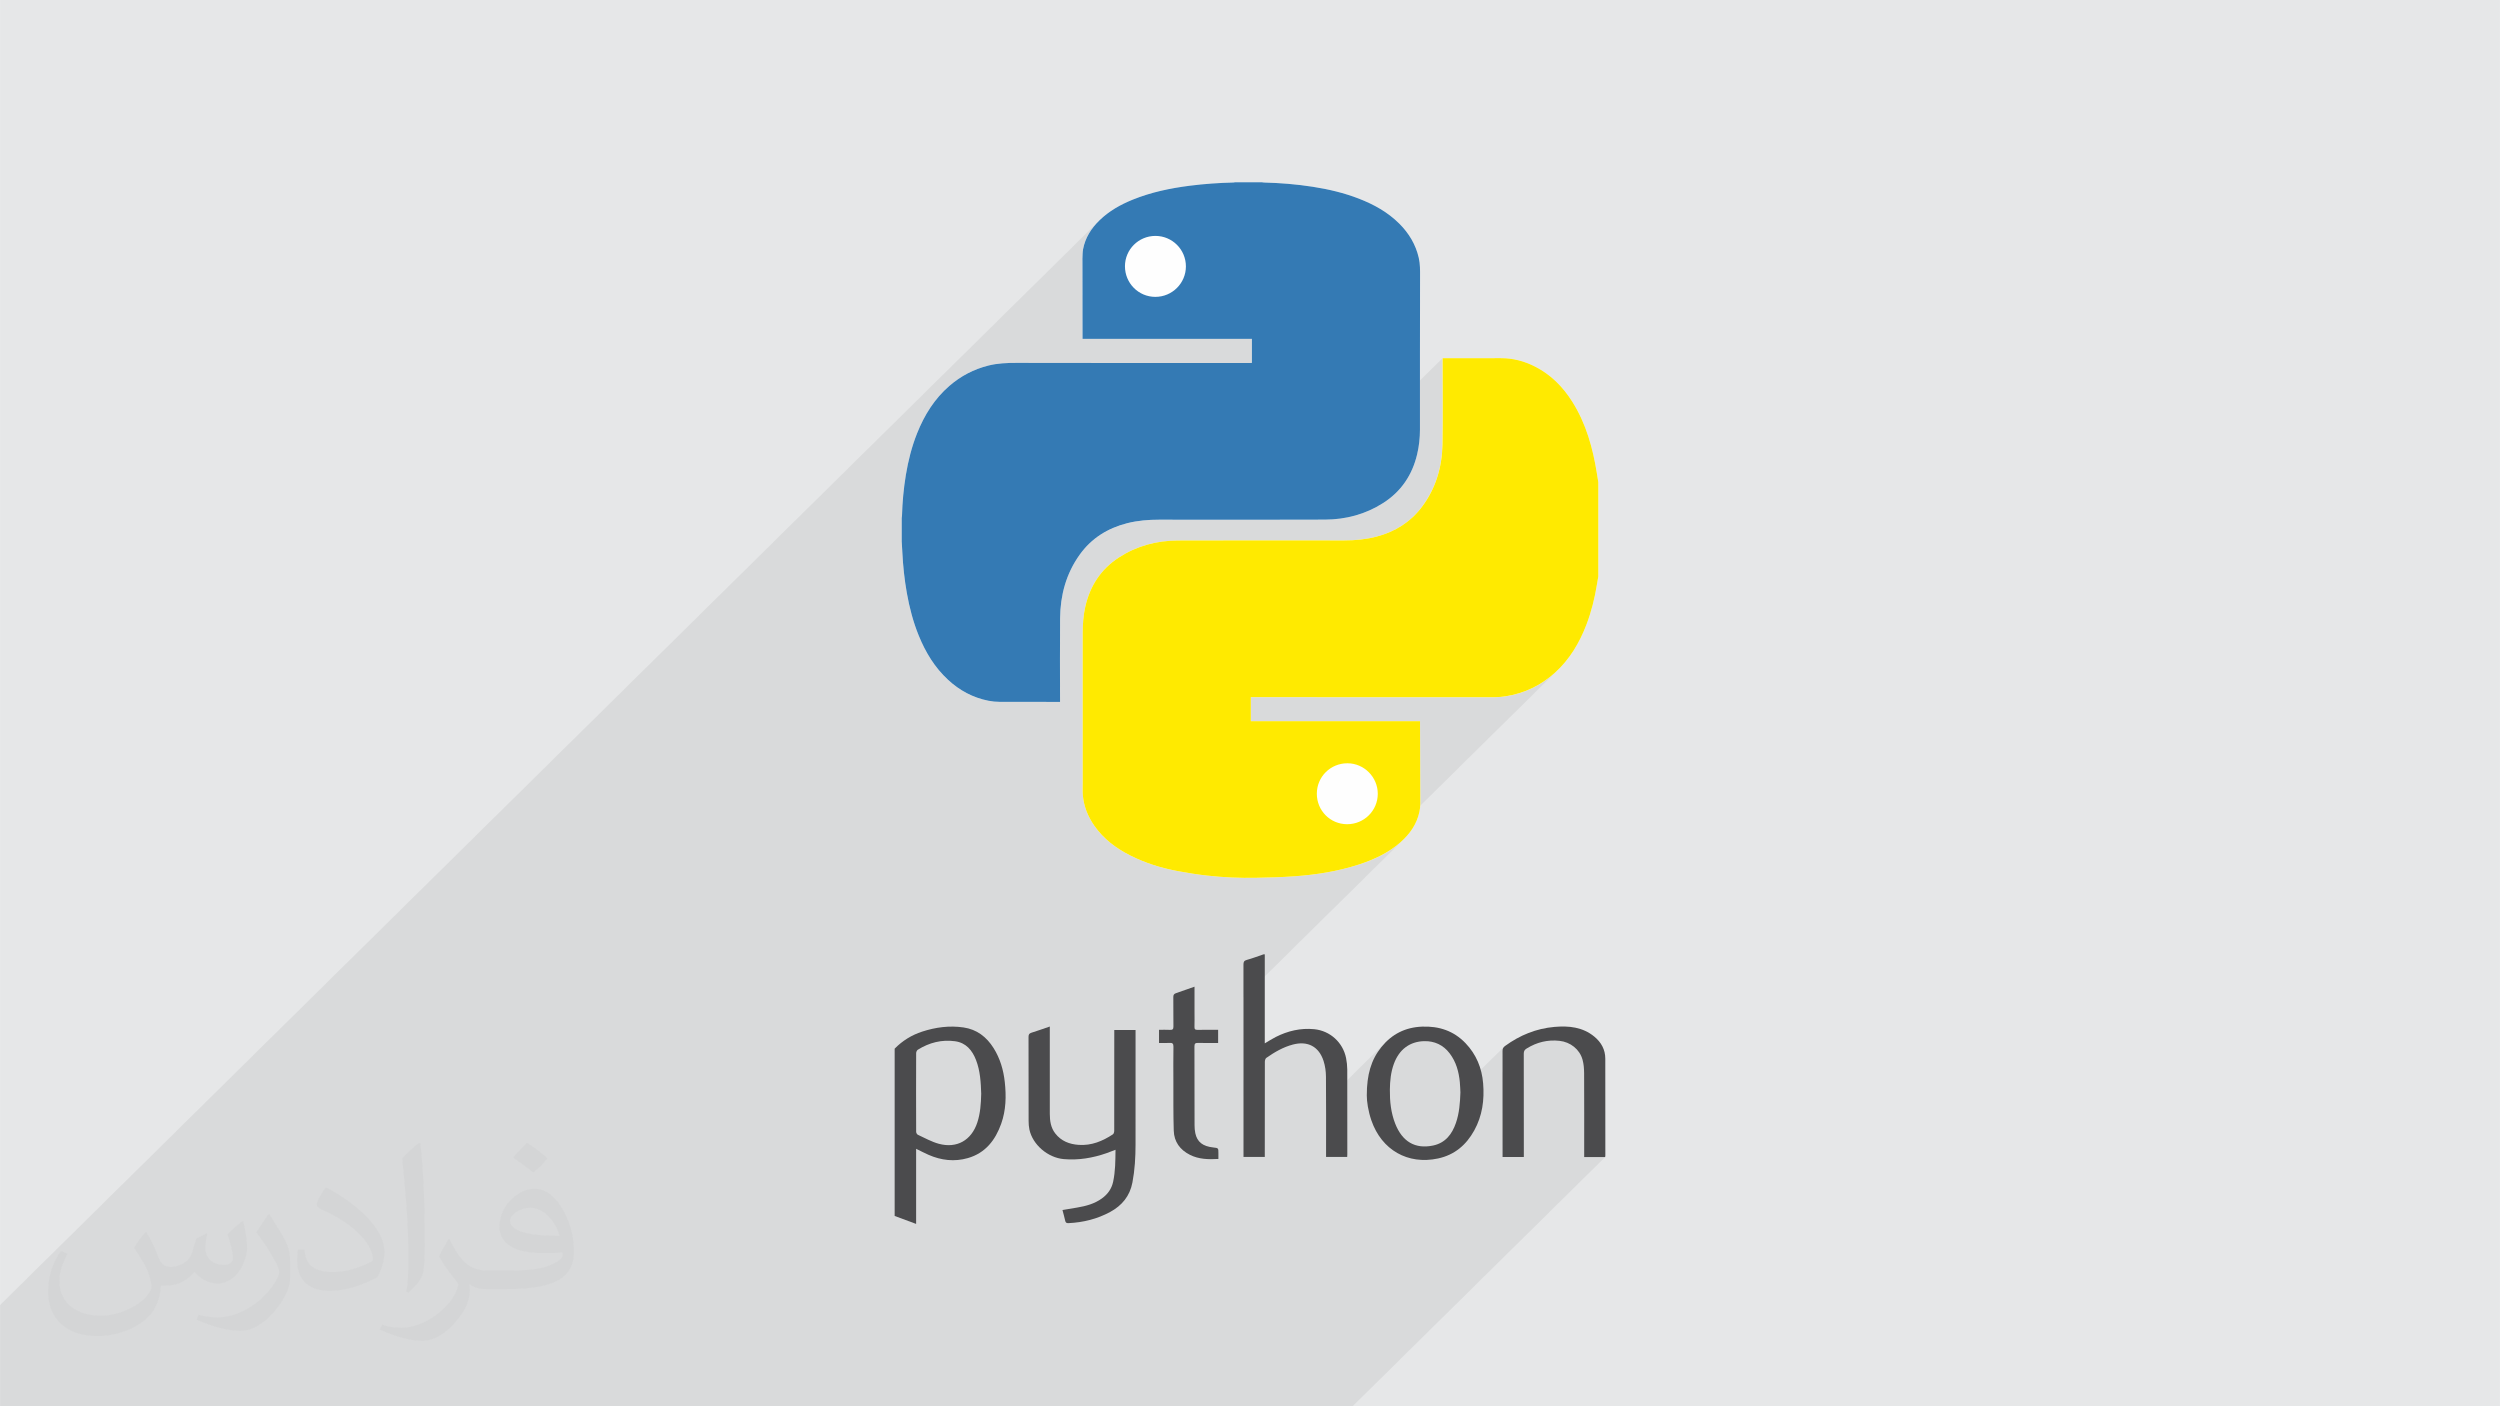 <?xml version="1.0" encoding="UTF-8"?>
<!DOCTYPE svg PUBLIC "-//W3C//DTD SVG 1.1//EN" "http://www.w3.org/Graphics/SVG/1.1/DTD/svg11.dtd">
<!-- Creator: CorelDRAW 2020 (64-Bit) -->
<svg xmlns="http://www.w3.org/2000/svg" xml:space="preserve" width="30.104mm" height="16.933mm" version="1.1" style="shape-rendering:geometricPrecision; text-rendering:geometricPrecision; image-rendering:optimizeQuality; fill-rule:evenodd; clip-rule:evenodd"
viewBox="0 0 3010.36 1693.33"
 xmlns:xlink="http://www.w3.org/1999/xlink"
 xmlns:xodm="http://www.corel.com/coreldraw/odm/2003">
 <defs>
  <style type="text/css">
   <![CDATA[
    .fil0 {fill:#E6E7E8}
    .fil2 {fill:#FEFEFE;fill-rule:nonzero}
    .fil4 {fill:#347AB4;fill-rule:nonzero}
    .fil3 {fill:#4B4B4D;fill-rule:nonzero}
    .fil5 {fill:#FFEA00;fill-rule:nonzero}
    .fil6 {fill:#373435;fill-opacity:0.031}
    .fil1 {fill:#373435;fill-opacity:0.078}
   ]]>
  </style>
 </defs>
 <g id="Layer_x0020_1">
  <g id="_2311178975296">
   <polygon class="fil0" points="-0,0 3010.36,0 3010.36,1693.33 -0,1693.33 "/>
   <path class="fil1" d="M1878.88 803.78l-239.36 236.15 3.41 -1.17 6.67 -2.55 6.54 -2.8 6.39 -3.08 6.22 -3.41 6.03 -3.76 5.82 -4.15 5.59 -4.57 4.11 -3.82 -192.95 190.37 0 3.18 0 14.22 0.01 14.22 0 14.22 0.01 14.22 0 14.22 0 14.21 0 11.49 27.05 -26.69 0.4 -0.36 3.73 -2.55 3.79 -2.45 3.85 -2.31 3.93 -2.16 4.03 -1.99 4.12 -1.78 4.24 -1.55 4.37 -1.3 6.43 -1.2 6 -0.13 5.52 0.93 5 1.98 4.43 3.01 3.83 4.04 3.17 5.05 2.48 6.04 0.69 2.29 0.58 2.33 0.5 2.37 0.4 2.4 0.31 2.41 0.23 2.42 0.14 2.42 0.06 2.4 0.09 11.52 0.05 11.51 0.02 6.24 71.53 -70.58 -4.9 5.5 -4.38 5.97 -3.69 6.25 -3.05 6.58 -2.42 6.95 -1.83 7.38 -1.27 7.84 -0.39 4.38 41.69 -41.13 4.36 -3.87 4.9 -3.09 5.44 -2.28 5.96 -1.44 6.46 -0.57 4.5 0.16 4.32 0.63 4.14 1.11 3.93 1.59 3.72 2.07 3.49 2.54 3.25 3.03 2.98 3.51 2.74 3.95 2.34 4.09 1.96 4.23 1.63 4.35 1.31 4.46 1.03 4.56 0.77 4.65 0.54 4.72 0.13 1.5 0.1 1.5 0.09 1.5 0.08 1.51 0.07 1.5 0.06 1.51 0.01 0.16 52.56 -51.86 -0.55 0.65 -0.43 0.69 -0.33 0.74 -0.23 0.81 -0.13 0.89 -0.04 0.99 0.02 7.73 0.01 7.72 0.01 7.73 0 2.2 27.48 -27.11 0.73 -0.6 0.85 -0.57 4.62 -2.63 4.7 -2.22 4.8 -1.8 4.89 -1.38 5 -0.95 5.09 -0.51 5.21 -0.08 5.32 0.37 4.77 0.87 4.54 1.52 4.23 2.12 3.85 2.68 3.4 3.2 2.89 3.69 2.3 4.14 1.65 4.54 0.48 1.95 0.41 1.98 0.32 2.01 0.25 2.02 0.19 2.03 0.13 2.04 0.08 2.04 0.03 2.02 0.05 12.05 0.03 12.05 0.02 12.05 0 12.05 0 12.05 -0.01 12.05 -0.01 12.05 0 12.05 0 0.57 0 0.57 0 0.58 0 0.58 0 0.58 0 0.59 0 0.6 0 0.61 3.22 0 3.18 0 3.15 0 3.14 0 3.13 0 3.13 0 3.14 0 3.17 0 -304.09 300.01 -1628.76 0 0 -121.79 1323.97 -1306.23 -3.61 3.72 -3.34 3.88 -3.03 4.05 -2.71 4.24 -2.36 4.44 -1.99 4.64 -1.6 4.86 -1.18 5.08 -0.23 1.43 -0.16 1.44 -0.11 1.45 -0.07 1.46 -0.05 1.47 -0.05 1.46 -0.04 1.47 -0.07 1.46 -0.01 0.31 -0.01 0.31 0.01 0.32 0.01 0.31 0.01 0.32 0.01 0.31 0.01 0.32 0 0.31 0.01 11.35 0.02 11.35 0.01 11.34 0.01 7.44 61.9 -61.07 -4.47 5.4 -3.39 6.2 -2.14 6.86 -0.75 7.36 0.73 7.44 2.13 6.92 3.36 6.26 4.46 5.46 5.41 4.5 6.21 3.4 6.87 2.15 7.38 0.76 7.41 -0.74 6.9 -2.13 6.26 -3.38 5.45 -4.48 -62.17 61.34 12.24 0 12.74 0 12.75 0 12.74 0 12.74 0 12.74 0 12.74 0 12.75 0 12.75 0 12.75 0 12.75 0 12.76 0 0 3.63 0 3.61 0 3.6 0 3.59 0 3.6 0 3.61 0 3.62 0 3.64 -376.04 371 4.38 4.93 5.79 5.72 2 1.74 168.11 -165.86 6.5 -5.67 6.95 -5.01 7.38 -4.36 7.8 -3.73 8.2 -3.13 8.59 -2.53 4.78 -1.12 4.81 -0.92 4.83 -0.74 4.84 -0.58 4.87 -0.42 4.88 -0.29 4.89 -0.16 4.91 -0.05 12.48 0.01 12.47 0.01 12.48 0.02 12.48 0.01 12.47 0.02 12.48 0.01 12.47 0.01 12.48 0 12.48 0.01 12.47 -0.01 12.48 0 6.76 -0.01 197.21 -194.57 0 0.38 0 0.37 0 0.35 0 0.35 0 0.34 0 0.34 0 0.33 0 0.33 0.02 12.63 0.05 12.64 0.05 12.64 0.04 12.63 0.02 12.64 -0.04 12.63 -0.11 12.63 -0.19 12.63 -0.53 10.2 -1.22 10.01 -1.92 9.8 -2.66 9.57 -3.42 9.33 -4.21 9.07 -5.01 8.79 -5.85 8.49 -5.38 6.54 -5.8 5.92 -380.37 375.27 1.34 1.78 4.7 5.38 5.03 4.97 0.74 0.64 173.77 -171.45 0.3 0 0.3 0 0.29 0 0.29 0 0.29 0 0.29 0 0.28 0 0.28 0 17.54 0 17.53 0 17.54 0 17.53 -0.01 17.54 0 17.53 0 17.54 0 17.54 0 17.53 0 17.54 0.01 17.53 0 17.54 0.01 17.53 0.01 17.54 0.02 17.53 0.02 17.54 0.02 2.94 0.01 2.93 0.01 2.93 -0.02 2.92 -0.05 2.92 -0.11 2.92 -0.18 2.92 -0.28 2.91 -0.39 8.45 -1.6 8.19 -2.17 7.91 -2.73 7.65 -3.3 7.38 -3.85 7.11 -4.43 6.83 -4.98 6.57 -5.56 6.33 -6.17zm-487.59 -519.7l0 0z"/>
   <g>
    <path class="fil2" d="M1085.78 651.91c0,-9.37 0,-18.74 0,-28.1 0.11,-0.89 0.3,-1.78 0.33,-2.67 0.46,-16.49 1.97,-32.87 4.65,-49.15 2.85,-17.23 7.1,-34.09 13.59,-50.33 8.74,-21.88 20.91,-41.46 38.91,-57.03 13.68,-11.85 29.33,-20.02 46.86,-24.42 11.01,-2.76 22.22,-3.25 33.62,-3.22 93.86,0.23 187.72,0.13 281.58,0.13 0.73,0 1.46,-0.08 2.13,-0.12 0,-9.74 0,-19.2 0,-28.9 -68.05,0 -135.93,0 -203.93,0 0,-1.14 0,-2.04 0,-2.94 -0.04,-30.27 -0.08,-60.53 -0.12,-90.79 0,-0.84 -0.08,-1.68 -0.03,-2.51 0.22,-3.89 0.07,-7.85 0.78,-11.64 2.58,-13.87 9.83,-25.21 19.82,-34.91 11.49,-11.17 25.18,-18.87 39.9,-24.84 22.11,-8.97 45.24,-13.8 68.82,-16.81 17.47,-2.23 35.01,-3.44 52.62,-3.87 0.61,-0.02 1.23,-0.19 1.84,-0.29 10.76,0 21.53,0 32.29,0 0.83,0.11 1.65,0.3 2.47,0.32 19.71,0.49 39.32,2.07 58.8,5.11 19.05,2.97 37.74,7.36 55.74,14.36 17.98,6.98 34.61,16.2 48.42,29.94 11.63,11.58 19.82,25.14 23.52,41.24 1.72,7.48 1.58,15.04 1.56,22.68 -0.17,61.44 -0.1,122.88 -0.12,184.32 0,9.94 -1.07,19.78 -3.35,29.47 -5.89,25.05 -19.26,44.96 -41.05,58.86 -21.28,13.57 -44.89,19.83 -69.88,19.94 -66.55,0.31 -133.09,0.13 -199.63,0.08 -13.11,0 -26.08,1.03 -38.81,4.28 -23.41,5.98 -42.84,18.07 -57.02,37.85 -16.37,22.84 -23.32,48.78 -23.6,76.54 -0.32,32.78 -0.06,65.56 -0.06,98.34 0,0.75 0,1.5 0,2.42 -1.02,0 -1.77,-0.01 -2.53,0 -23.42,0 -46.84,0.07 -70.25,-0.06 -4.51,-0.02 -9.09,-0.47 -13.51,-1.35 -18.59,-3.7 -34.69,-12.35 -48.56,-25.19 -16.05,-14.85 -27.06,-33.06 -35.24,-53.13 -6.76,-16.58 -11.25,-33.81 -14.38,-51.41 -2.85,-16.04 -4.57,-32.19 -5.39,-48.44 -0.24,-4.59 -0.53,-9.17 -0.79,-13.76zm838.81 -71.3c0,37.89 0,75.77 0,113.66 -0.56,3.21 -1.14,6.42 -1.66,9.64 -2.69,16.48 -6.65,32.62 -12.62,48.23 -8.42,21.99 -20.16,41.83 -37.76,57.81 -17.15,15.57 -37.19,25.09 -60.09,28.62 -7.77,1.2 -15.55,1.02 -23.39,1.01 -93.52,-0.13 -187.05,-0.08 -280.57,-0.08 -0.75,0 -1.51,0 -2.32,0 0,9.74 0,19.26 0,28.93 67.94,0 135.72,0 203.76,0 0,0.89 0,1.63 0,2.38 0.13,32.23 0.29,64.45 0.33,96.67 0.01,3.39 -0.37,6.85 -1.08,10.17 -3.23,15 -11.66,26.85 -23,36.79 -14.59,12.78 -31.82,20.7 -50.05,26.65 -25.14,8.2 -51.09,12.22 -77.36,14.14 -15.38,1.12 -30.84,1.48 -46.27,1.8 -19.65,0.4 -39.28,-0.45 -58.8,-2.64 -11.84,-1.32 -23.63,-3.2 -35.35,-5.38 -19.93,-3.72 -39.21,-9.67 -57.36,-18.86 -17.19,-8.69 -32.31,-19.94 -43.4,-35.98 -7.62,-11.03 -12.58,-23.14 -13.72,-36.58 -0.42,-4.92 -0.13,-9.89 -0.13,-14.84 -0.01,-60.12 0.01,-120.23 -0.02,-180.34 -0.01,-10.64 0.75,-21.2 3.08,-31.61 5.66,-25.17 18.78,-45.35 40.51,-59.49 21.53,-14 45.55,-20.33 71,-20.44 66.68,-0.27 133.37,-0.11 200.05,-0.07 13.39,0 26.6,-1.22 39.57,-4.7 22.03,-5.9 40.45,-17.35 54.21,-35.65 16.73,-22.24 24.29,-47.82 24.82,-75.26 0.65,-33.67 0.16,-67.38 0.16,-101.07 0,-0.88 0,-1.76 0,-2.79 1.11,0 1.94,0 2.76,0 22.44,0 44.88,0.07 67.32,-0.03 14.54,-0.07 28.14,3.53 41.02,10.05 19.24,9.73 33.8,24.51 45.16,42.58 16.59,26.41 24.66,55.77 29.51,86.21 0.56,3.49 1.13,6.98 1.69,10.47z"/>
    <g>
     <path class="fil3" d="M1077.28 1262.78c9.39,-9.56 20.46,-16.42 33.2,-20.56 16.21,-5.27 32.8,-7.46 49.73,-4.99 16,2.34 27.69,11.33 36.2,24.85 7.87,12.52 11.88,26.3 13.48,40.85 1.87,17.01 1.5,33.92 -4.31,50.22 -7.07,19.82 -19.02,35.34 -40.18,41.41 -16.15,4.64 -32.03,2.75 -47.33,-3.94 -4.92,-2.15 -9.68,-4.68 -14.94,-7.25 0,30.18 0,60.02 0,90.45 -8.97,-3.32 -17.41,-6.45 -25.85,-9.58 0,-67.15 0,-134.3 0,-201.46zm104.23 54.3l0 0c-0.46,-13.68 -1.16,-27.5 -6.25,-40.63 -4.57,-11.8 -12.08,-20.8 -25.25,-22.61 -16.05,-2.21 -31.06,1.65 -44.79,10.19 -1.13,0.69 -2.05,2.7 -2.05,4.1 -0.12,31.6 -0.12,63.2 0,94.79 0,1.22 1.01,3.07 2.05,3.55 8.29,3.82 16.41,8.43 25.12,10.82 21.79,5.97 39.45,-4.18 46.47,-25.59 3.67,-11.19 4.41,-22.78 4.7,-34.62z"/>
     <path class="fil3" d="M1522.98 1149.22c0,35.59 0,71.18 0,107.17 4.68,-2.74 8.77,-5.43 13.1,-7.62 14.61,-7.4 30.03,-11.06 46.49,-9.43 19.01,1.89 34.53,15.89 38.31,34.81 0.9,4.54 1.41,9.24 1.43,13.87 0.12,33.96 0.06,67.92 0.06,101.88 0,1.02 -0.09,2.03 -0.14,3.29 -8.42,0 -16.64,0 -25.45,0 0,-1.46 0,-2.95 0,-4.45 0,-30.72 0.16,-61.44 -0.13,-92.15 -0.06,-6.38 -0.95,-13.01 -2.91,-19.04 -5.65,-17.43 -19.16,-24.37 -36.86,-19.72 -11.82,3.11 -22.18,9.17 -32.06,16.09 -1.12,0.8 -1.75,3.03 -1.75,4.6 -0.1,36.55 -0.08,73.1 -0.08,109.66 0,1.55 0,3.1 0,4.96 -8.47,0 -16.8,0 -25.62,0 0,-1.38 0,-2.75 0,-4.13 0,-75.83 0.02,-151.66 -0.06,-227.49 0,-3.17 0.68,-4.71 4.04,-5.63 6.79,-1.86 13.39,-4.41 20.07,-6.67 0.52,0 1.04,0 1.56,0z"/>
     <path class="fil3" d="M1341.74 1240.28c8.64,0 16.88,0 25.63,0 0,1.49 0,2.87 0,4.24 0,44.6 0.03,89.19 -0.02,133.78 -0.02,15.29 -0.88,30.51 -3.75,45.6 -3.11,16.4 -12.58,27.8 -26.86,35.54 -15.62,8.47 -32.44,12.59 -50.14,13.45 -2.42,0.12 -3.47,-0.62 -3.97,-2.94 -0.91,-4.14 -2.08,-8.23 -3.27,-12.86 5.99,-1 11.78,-1.97 17.57,-2.95 10.66,-1.79 20.98,-4.53 29.91,-11.01 6.95,-5.04 11.69,-11.51 13.53,-20.1 2.68,-12.51 2.73,-25.16 2.85,-38.49 -3.88,1.47 -7.3,2.85 -10.77,4.07 -16.68,5.82 -33.78,8.71 -51.48,7.18 -19.2,-1.65 -37.46,-17.25 -41.43,-35.6 -0.73,-3.38 -0.95,-6.93 -0.96,-10.41 -0.07,-33.7 -0.01,-67.41 -0.1,-101.11 0,-2.71 0.64,-4.19 3.41,-5.05 7.25,-2.25 14.4,-4.83 22.21,-7.49 0,1.93 0,3.42 0,4.9 0,33.44 -0.02,66.89 0.01,100.33 0.01,8.41 1.17,16.57 6.53,23.48 7.16,9.26 17.09,13.06 28.38,13.81 15.29,1.03 28.65,-4.51 41.09,-12.72 1.02,-0.68 1.57,-2.78 1.57,-4.23 0.08,-38.88 0.06,-77.77 0.06,-116.66 0,-1.52 0,-3.04 0,-4.76z"/>
     <path class="fil3" d="M1645.82 1319.03c0,-24.58 5.01,-42.66 17.62,-58.25 12.62,-15.61 28.91,-23.76 49,-24.53 20.33,-0.78 38.07,5.07 52.3,19.96 12.93,13.53 19.66,29.86 21.18,48.42 1.62,19.89 -0.95,39.02 -10.75,56.71 -9.69,17.47 -23.69,29.43 -43.67,33.7 -36.25,7.75 -67.81,-10.21 -80.12,-45.76 -3.93,-11.36 -5.61,-23.08 -5.56,-30.25zm112.73 -3.6l0 0c-0.22,-4.01 -0.31,-8.04 -0.68,-12.03 -1.17,-12.69 -4.46,-24.68 -12.32,-35.01 -7.6,-10 -18.12,-14.86 -30.33,-14.64 -17.89,0.33 -30.55,10.28 -36.76,27.22 -3.71,10.12 -4.73,20.62 -4.85,31.28 -0.14,13.95 1.27,27.63 6.4,40.76 8.51,21.75 24.03,30.9 45.55,26.42 14.94,-3.12 22.91,-13.66 27.6,-27.25 4.1,-11.89 4.95,-24.29 5.39,-36.75z"/>
     <path class="fil3" d="M1932.85 1393.32c-8.48,0 -16.62,0 -25.26,0 0,-1.64 0,-3.16 0,-4.68 0,-32.13 0.08,-64.27 -0.08,-96.4 -0.03,-5.38 -0.48,-10.94 -1.89,-16.09 -3.45,-12.62 -14.65,-21.32 -27.63,-22.76 -14.34,-1.59 -27.43,1.65 -39.63,9.2 -2.44,1.51 -3.52,3.09 -3.51,6.12 0.12,39.91 0.08,79.82 0.08,119.74 0,1.52 0,3.05 0,4.78 -8.57,0 -16.81,0 -25.61,0 0,-1.39 0,-2.76 0,-4.12 0,-41.21 0.03,-82.42 -0.06,-123.62 -0.01,-2.78 0.9,-4.37 3.15,-6 17.76,-12.93 37.43,-20.96 59.32,-22.89 17.23,-1.52 33.98,0.07 48.09,11.7 8.3,6.85 13.18,15.57 13.2,26.54 0.06,38.87 0.06,77.75 0.06,116.62 0,0.5 -0.12,1 -0.23,1.86z"/>
     <path class="fil3" d="M1467.15 1395.59c-12.16,0.68 -23.59,0.43 -34.27,-4.95 -11.96,-6.02 -19.09,-15.7 -19.51,-29.07 -0.63,-19.81 -0.38,-39.64 -0.45,-59.46 -0.04,-13.86 -0.14,-27.73 0.08,-41.59 0.06,-3.83 -1.15,-4.93 -4.82,-4.66 -4.09,0.31 -8.23,0.07 -12.55,0.07 0,-5.36 0,-10.35 0,-15.85 4.44,0 8.8,-0.19 13.14,0.06 3.18,0.19 4.27,-0.77 4.21,-4.07 -0.18,-11.79 0.02,-23.58 -0.13,-35.37 -0.04,-2.66 0.8,-3.94 3.29,-4.77 7.31,-2.44 14.56,-5.08 22.24,-7.79 0,10.68 0,20.9 0,31.12 0,5.71 0.14,11.41 -0.05,17.1 -0.1,2.86 0.72,3.85 3.69,3.79 8.15,-0.19 16.31,-0.07 24.8,-0.07 0,5.27 0,10.34 0,15.85 -8.1,0 -16.09,0.15 -24.08,-0.07 -3.3,-0.09 -4.45,0.67 -4.44,4.24 0.15,31.61 0.06,63.22 0.13,94.84 0,3.22 0.24,6.51 0.91,9.64 2.25,10.58 8.92,15.77 21.57,17.18 6.24,0.69 6.24,0.69 6.24,6.87 0,2.19 0,4.38 0,6.96z"/>
    </g>
    <g>
     <path class="fil4" d="M1085.78 651.91c0,-9.37 0,-18.74 0,-28.1 0.11,-0.89 0.3,-1.78 0.33,-2.67 0.46,-16.49 1.97,-32.87 4.65,-49.15 2.85,-17.23 7.1,-34.09 13.59,-50.33 8.74,-21.88 20.91,-41.46 38.91,-57.03 13.68,-11.85 29.33,-20.02 46.86,-24.42 11.01,-2.76 22.22,-3.25 33.62,-3.22 93.86,0.23 187.72,0.13 281.58,0.13 0.73,0 1.46,-0.08 2.13,-0.12 0,-9.74 0,-19.2 0,-28.9 -68.05,0 -135.93,0 -203.93,0 0,-1.14 0,-2.04 0,-2.94 -0.04,-30.27 -0.08,-60.53 -0.12,-90.79 0,-0.84 -0.08,-1.68 -0.03,-2.51 0.22,-3.89 0.07,-7.85 0.78,-11.64 2.58,-13.87 9.83,-25.21 19.82,-34.91 11.49,-11.17 25.18,-18.87 39.9,-24.84 22.11,-8.97 45.24,-13.8 68.82,-16.81 17.47,-2.23 35.01,-3.44 52.62,-3.87 0.61,-0.02 1.23,-0.19 1.84,-0.29 10.76,0 21.53,0 32.29,0 0.83,0.11 1.65,0.3 2.47,0.32 19.71,0.49 39.32,2.07 58.8,5.11 19.05,2.97 37.74,7.36 55.74,14.36 17.98,6.98 34.61,16.2 48.42,29.94 11.63,11.58 19.82,25.14 23.52,41.24 1.72,7.48 1.58,15.04 1.56,22.68 -0.17,61.44 -0.1,122.88 -0.12,184.32 0,9.94 -1.07,19.78 -3.35,29.47 -5.89,25.05 -19.26,44.96 -41.05,58.86 -21.28,13.57 -44.89,19.83 -69.88,19.94 -66.55,0.31 -133.09,0.13 -199.63,0.08 -13.11,0 -26.08,1.03 -38.81,4.28 -23.41,5.98 -42.84,18.07 -57.02,37.85 -16.37,22.84 -23.32,48.78 -23.6,76.54 -0.32,32.78 -0.06,65.56 -0.06,98.34 0,0.75 0,1.5 0,2.42 -1.02,0 -1.77,-0.01 -2.53,0 -23.42,0 -46.84,0.07 -70.25,-0.06 -4.51,-0.02 -9.09,-0.47 -13.51,-1.35 -18.59,-3.7 -34.69,-12.35 -48.56,-25.19 -16.05,-14.85 -27.06,-33.06 -35.24,-53.13 -6.76,-16.58 -11.25,-33.81 -14.38,-51.41 -2.85,-16.04 -4.57,-32.19 -5.39,-48.44 -0.24,-4.59 -0.53,-9.17 -0.79,-13.76zm305.51 -367.83l0 0c-20.26,0.01 -36.67,16.34 -36.69,36.52 -0.02,20.38 16.31,36.86 36.55,36.89 20.29,0.03 36.82,-16.42 36.85,-36.65 0.03,-20.28 -16.42,-36.76 -36.71,-36.76z"/>
     <path class="fil5" d="M1924.59 580.61c0,37.89 0,75.77 0,113.66 -0.56,3.21 -1.14,6.42 -1.66,9.64 -2.69,16.48 -6.65,32.62 -12.62,48.23 -8.42,21.99 -20.16,41.83 -37.76,57.81 -17.15,15.57 -37.19,25.09 -60.09,28.62 -7.77,1.2 -15.55,1.02 -23.39,1.01 -93.52,-0.13 -187.05,-0.08 -280.57,-0.08 -0.75,0 -1.51,0 -2.32,0 0,9.74 0,19.26 0,28.93 67.94,0 135.72,0 203.76,0 0,0.89 0,1.63 0,2.38 0.13,32.23 0.29,64.45 0.33,96.67 0.01,3.39 -0.37,6.85 -1.08,10.17 -3.23,15 -11.66,26.85 -23,36.79 -14.59,12.78 -31.82,20.7 -50.05,26.65 -25.14,8.2 -51.09,12.22 -77.36,14.14 -15.38,1.12 -30.84,1.48 -46.27,1.8 -19.65,0.4 -39.28,-0.45 -58.8,-2.64 -11.84,-1.32 -23.63,-3.2 -35.35,-5.38 -19.93,-3.72 -39.21,-9.67 -57.36,-18.86 -17.19,-8.69 -32.31,-19.94 -43.4,-35.98 -7.62,-11.03 -12.58,-23.14 -13.72,-36.58 -0.42,-4.92 -0.13,-9.89 -0.13,-14.84 -0.01,-60.12 0.01,-120.23 -0.02,-180.34 -0.01,-10.64 0.75,-21.2 3.08,-31.61 5.66,-25.17 18.78,-45.35 40.51,-59.49 21.53,-14 45.55,-20.33 71,-20.44 66.68,-0.27 133.37,-0.11 200.05,-0.07 13.39,0 26.6,-1.22 39.57,-4.7 22.03,-5.9 40.45,-17.35 54.21,-35.65 16.73,-22.24 24.29,-47.82 24.82,-75.26 0.65,-33.67 0.16,-67.38 0.16,-101.07 0,-0.88 0,-1.76 0,-2.79 1.11,0 1.94,0 2.76,0 22.44,0 44.88,0.07 67.32,-0.03 14.54,-0.07 28.14,3.53 41.02,10.05 19.24,9.73 33.8,24.51 45.16,42.58 16.59,26.41 24.66,55.77 29.51,86.21 0.56,3.49 1.13,6.98 1.69,10.47zm-302.45 411.89l0 0c20.35,0.04 36.84,-16.28 36.91,-36.54 0.06,-20.12 -16.44,-36.79 -36.48,-36.84 -20.43,-0.04 -36.83,16.18 -36.91,36.51 -0.08,20.46 16.11,36.83 36.48,36.87z"/>
    </g>
   </g>
   <path class="fil6" d="M176.05 1483.81c5.75,8.72 9.44,17.09 13.13,26.34 2.67,5.4 4.1,15.52 16.83,15.52 3.69,0 9.02,-1.22 13.74,-3.84 5.34,-2.79 9.44,-6.98 11.49,-13.43l5.13 -17.09 12.31 -6.1 0.82 0.87c-1.64,6.45 -2.05,12.56 -2.05,17.44 0,14.3 12.31,19.71 22.16,19.71 5.75,0 10.87,-2.8 10.87,-8.03 0,-6.8 -2.87,-18.31 -6.56,-28.6 5.74,-5.75 11.49,-11.51 18.05,-16.21l1.03 0.52c2.87,12.2 4.51,24.24 4.51,32.26 0,7.85 -3.49,16.57 -6.36,22.32 -5.95,11.16 -16.41,20.06 -29.13,20.06 -9.64,0 -20.32,-4.88 -27.7,-13.78l-0.41 0c-6.98,8.55 -17.65,16.39 -34.88,16.39l-5.33 0c-0.83,11.34 -3.29,19.36 -6.98,26.51 -10.26,20.06 -40.63,34.18 -69.15,34.18 -39.8,0 -59.7,-23.01 -59.7,-53.53 0,-18.84 6.15,-36.45 15.59,-48.84l7.8 3.14c-5.95,11.34 -9.85,22.15 -9.85,32.62 0,28.59 23.19,42.2 50.06,42.2 24.83,0 55.61,-15.87 61.15,-34.18 -2.05,-20.06 -9.65,-29.48 -21.14,-47.79 3.49,-6.1 8.01,-12.21 13.54,-18.66l1.03 0zm458.39 -107.78c8.41,5.24 16.62,11.52 24.62,18.67 -4.51,6.27 -10.05,12.03 -17.03,17.09 -8,-6.46 -16,-12.04 -24.21,-17.96 5.54,-6.28 11.08,-12.39 16.62,-17.8zm4.31 78.31c-13.54,0 -24.62,8.89 -24.62,15.52 0,14.13 27.08,18.49 59.5,18.31 -4.11,-16.57 -18.26,-33.83 -34.88,-33.83zm-30.37 75.69c17.65,0 33.04,-0.53 44.73,-3.49 13.13,-3.31 24.21,-9.94 24.21,-14.47 0,-1.23 0,-2.62 -0.41,-3.84 -7.39,0.7 -15.8,0.7 -23.19,0.7 -23.79,0 -42.06,-5.41 -49.24,-18.84 -1.84,-3.66 -3.07,-7.85 -3.07,-12.56 0,-12.9 5.54,-25.63 15.39,-34.35 8.2,-7.15 17.23,-11.69 26.46,-11.69 16.62,0 29.96,13.43 39.19,34.53 5.13,11.51 8.62,24.77 8.62,41.51 0,11.16 -3.08,20.58 -10.06,27.55 -12.92,12.56 -36.72,17.27 -73.24,17.27l-16.62 0 0 0 -4.31 0c-9.02,0 -15.59,-1.57 -20.72,-5.58l-0.82 0c0.2,2.09 0.41,4.19 0.41,6.1 0,8.2 -2.67,18.66 -8.21,27.03 -16.21,24.25 -33.85,34.71 -49.03,34.71 -15.39,0 -34.27,-5.93 -51.29,-13.6l3.07 -5.93c5.54,2.27 13.13,3.83 23.59,3.83 27.5,0 63.61,-26.51 68.12,-52.32 -1.02,-2.09 -2.87,-4.88 -5.54,-7.84 -8,-9.59 -13.13,-17.62 -17.85,-25.99 4.11,-8.02 7.8,-14.47 11.29,-20.23l1.43 -0.17c11.7,23.89 22.37,37.67 46.17,37.67l3.69 0 0 0 17.23 0zm-119.04 25.29c2.05,-10.99 2.25,-23.37 2.25,-34.89l0 -17.09c0,-31.91 -4.1,-78.3 -7.38,-108.47 5.74,-6.28 13.75,-13.6 20.11,-18.49l1.84 0.53c4.31,38.01 5.34,82.14 5.34,122.77 0,10.64 -0.41,21.1 -1.44,28.78 -0.61,9.59 -6.15,16.92 -18.06,28.07l-2.66 -1.21zm-122.54 -50.41c0.62,15 8,26.86 33.65,26.86 16.01,0 29.55,-4.19 44.52,-11.34 2.67,-1.21 4.11,-2.79 4.11,-4.18 0,-9.42 -7.18,-21.8 -19.29,-33.14 -11.69,-10.63 -27.29,-20.05 -41.85,-26.33 -4.93,-2.09 -6.57,-4.36 -6.57,-6.45 0,-4.36 5.75,-13.43 10.47,-19.88l1.64 -0.18c16.62,8.72 35.28,21.63 49.03,36.1 12.52,13.26 20.31,26.68 20.31,41.33 0,10.82 -3.28,21.11 -8.61,30.52 -18.26,9.25 -37.75,16.22 -57.04,16.22 -23.39,0 -39.39,-10.98 -39.39,-36.8 0,-2.79 0,-7.14 1.02,-12.73l8 0zm-42.33 -42.55l14.57 23.55c5.33,8.71 10.26,18.13 10.26,33.13l0 19.18c0,15.52 -9.85,32.09 -25.85,48.49 -12.52,11.16 -23.6,15.86 -33.86,15.86 -15.18,0 -32.62,-4.7 -52.73,-13.42l2.26 -5.93c6.36,1.74 13.75,3.14 22.78,3.14 28.92,-0.18 58.47,-21.28 72.01,-47.09 1.64,-2.96 2.26,-5.76 2.26,-7.67 0,-2.97 -1.64,-6.28 -2.88,-9.24 -7.38,-13.96 -15.59,-26.69 -24.61,-38.37 4.71,-7.5 9.43,-14.65 14.56,-21.8l1.23 0.17z"/>
  </g>
 </g>
</svg>

